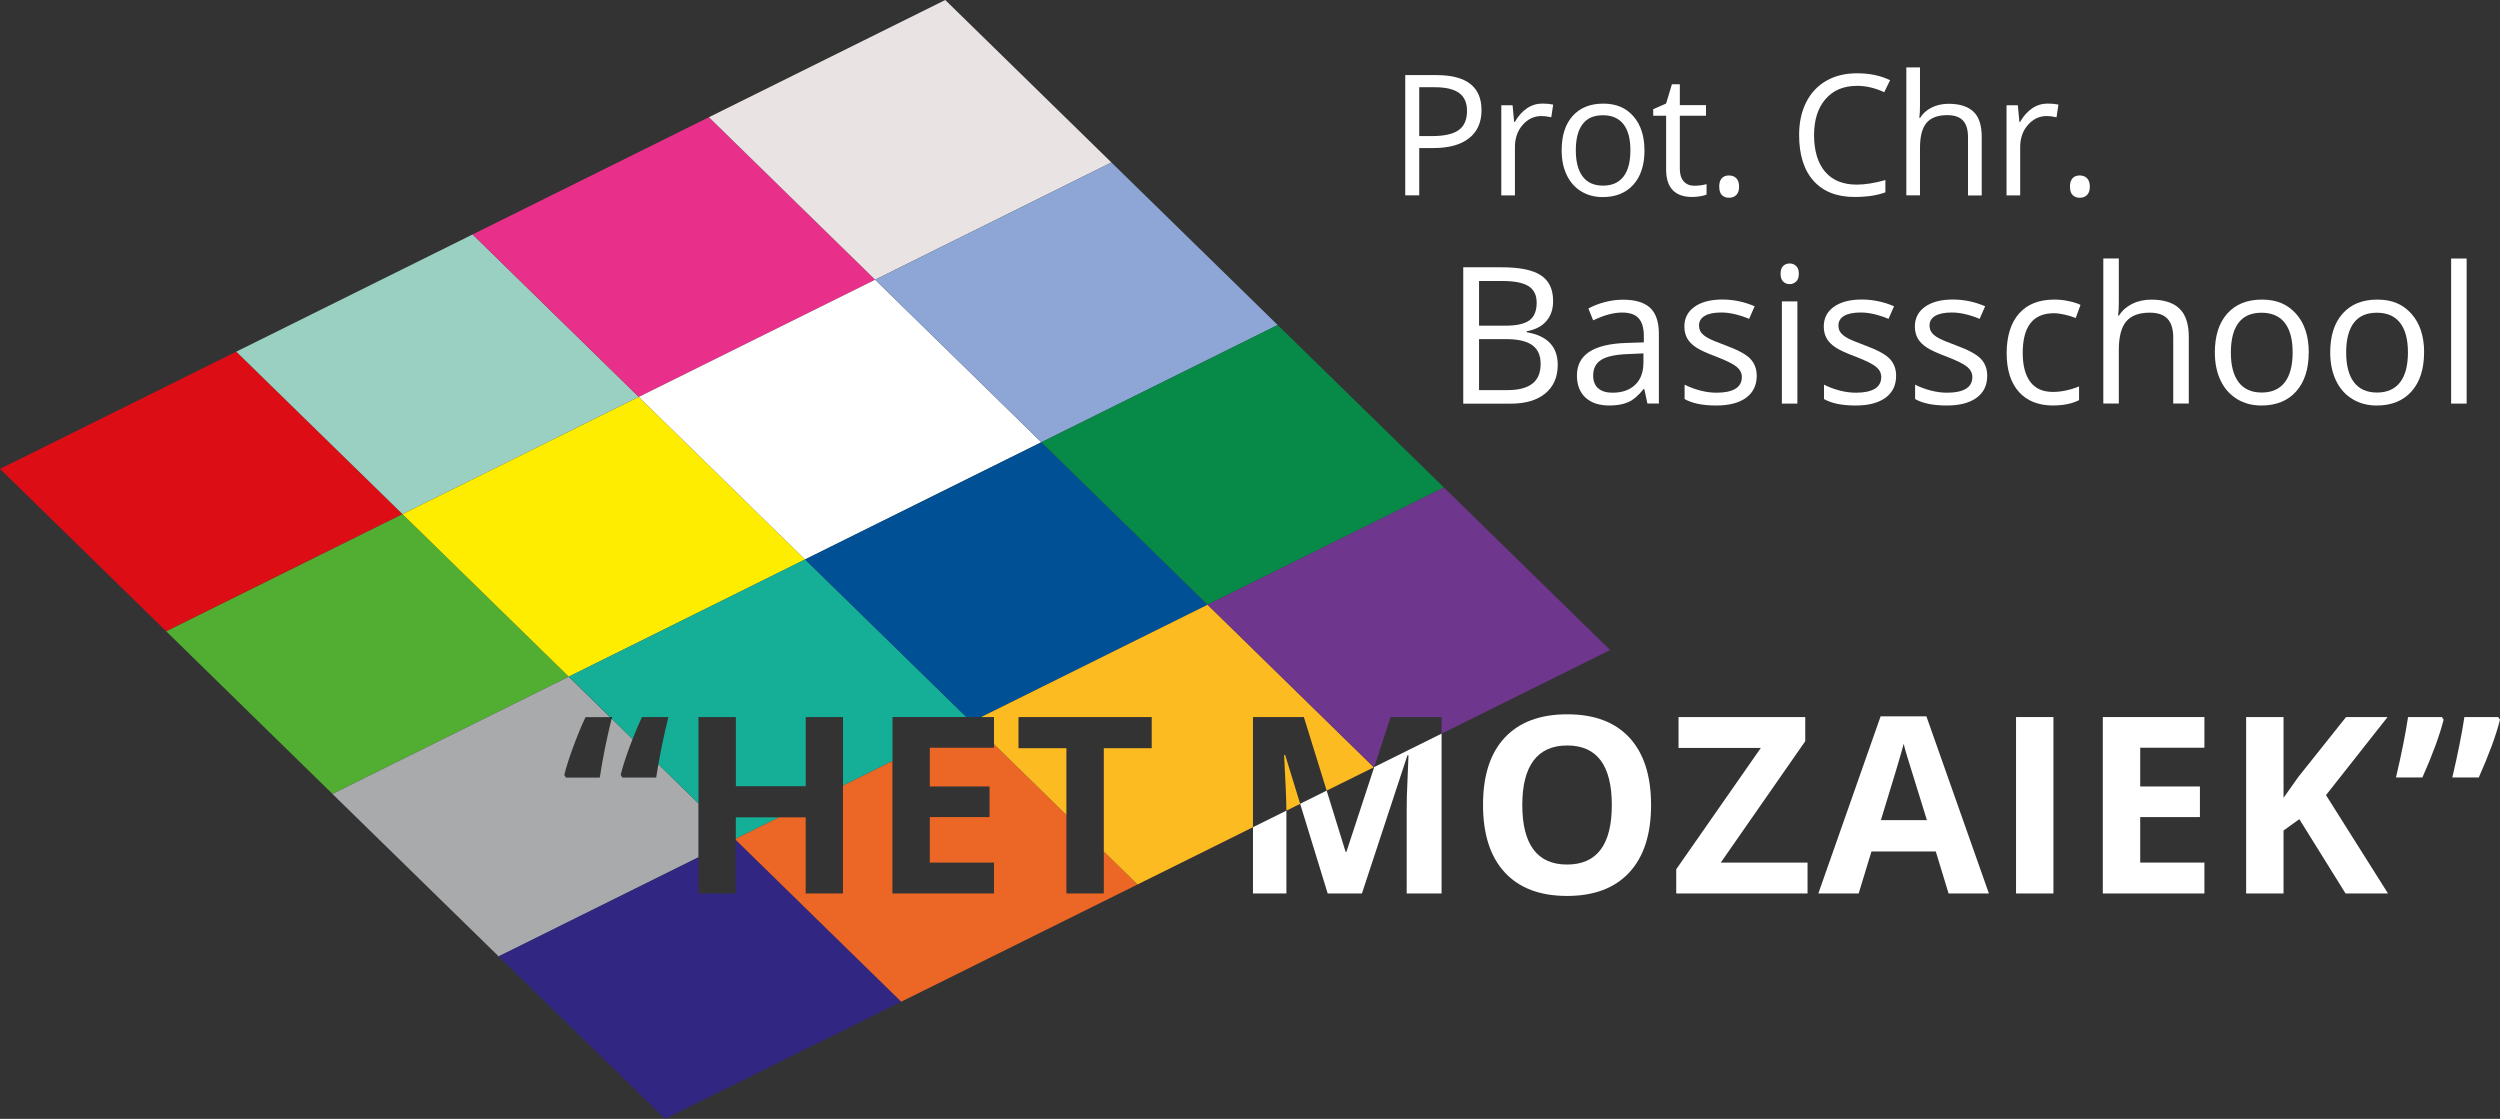 <?xml version="1.0" encoding="UTF-8"?>
<svg id="Laag_2" data-name="Laag 2" xmlns="http://www.w3.org/2000/svg" viewBox="0 0 445.12 199.21">
  <rect x="0" y="0" width="445.12" height="199.21" fill="#333333" stroke="none"/>
  <defs>
    <style>
      .cls-1 {
        fill: #6e368c;
      }

      .cls-2 {
        fill: #ec6726;
      }

      .cls-3 {
        fill: #a8aaab;
      }

      .cls-4 {
        fill: #ffed00;
      }

      .cls-5 {
        fill: none;
      }

      .cls-6 {
        fill: #52ae32;
      }

      .cls-7 {
        fill: #e9e4e3;
      }

      .cls-8 {
        fill: #fbbb21;
      }

      .cls-9 {
        fill: #dc0d15;
      }

      .cls-10 {
        fill: #99d0c1;
      }

      .cls-11 {
        fill: #15af97;
      }

      .cls-12 {
        fill: #e8308a;
      }

      .cls-13 {
        fill: #078a47;
      }

      .cls-14 {
        fill: #8da6d6;
      }

      .cls-15 {
        fill: #fff;
      }

      .cls-16 {
        fill: #005095;
      }

      .cls-17 {
        fill: #312783;
      }
    </style>
  </defs>
  <g id="Laag_1-2" data-name="Laag 1">
    <g>
      <path class="cls-15" d="M263.78,19.61c0,2.17-.74,3.84-2.22,5-1.48,1.17-3.6,1.75-6.35,1.75h-2.52v8.42h-2.49V13.37h5.55c5.35,0,8.03,2.08,8.03,6.24ZM252.69,24.23h2.24c2.21,0,3.8-.36,4.79-1.07s1.48-1.86,1.48-3.43c0-1.42-.46-2.47-1.39-3.16s-2.37-1.04-4.34-1.04h-2.78v8.7Z"/>
      <path class="cls-15" d="M274.62,18.44c.71,0,1.35.06,1.92.18l-.34,2.26c-.66-.15-1.25-.22-1.76-.22-1.3,0-2.41.53-3.33,1.58s-1.38,2.37-1.38,3.94v8.61h-2.43v-16.05h2.01l.28,2.97h.12c.6-1.04,1.31-1.85,2.15-2.42s1.76-.85,2.77-.85Z"/>
      <path class="cls-15" d="M292.8,26.75c0,2.62-.66,4.66-1.98,6.13-1.32,1.47-3.14,2.21-5.46,2.21-1.44,0-2.71-.34-3.82-1.01s-1.97-1.64-2.58-2.9-.91-2.73-.91-4.42c0-2.62.65-4.66,1.96-6.12,1.31-1.46,3.12-2.19,5.45-2.19s4.03.75,5.35,2.24,1.98,3.52,1.98,6.06ZM280.57,26.75c0,2.05.41,3.61,1.23,4.69s2.03,1.61,3.62,1.61,2.8-.53,3.63-1.6c.83-1.07,1.24-2.63,1.24-4.69s-.41-3.59-1.24-4.65c-.83-1.06-2.04-1.59-3.66-1.59s-2.79.52-3.6,1.57-1.22,2.6-1.22,4.67Z"/>
      <path class="cls-15" d="M301.65,33.07c.43,0,.84-.03,1.25-.09s.72-.13.95-.2v1.86c-.26.13-.65.23-1.16.31s-.97.12-1.38.12c-3.11,0-4.66-1.64-4.66-4.91v-9.55h-2.3v-1.17l2.3-1.01,1.03-3.43h1.41v3.72h4.66v1.89h-4.66v9.45c0,.97.23,1.71.69,2.23s1.09.78,1.89.78Z"/>
      <path class="cls-15" d="M306.1,33.24c0-.65.15-1.15.45-1.49.3-.34.73-.51,1.28-.51s1.01.17,1.33.51c.32.34.48.83.48,1.49s-.16,1.12-.48,1.46-.76.51-1.32.51c-.5,0-.91-.15-1.24-.46-.33-.31-.49-.81-.49-1.52Z"/>
      <path class="cls-15" d="M330.6,15.29c-2.35,0-4.21.78-5.57,2.35-1.36,1.57-2.04,3.71-2.04,6.44s.66,4.97,1.97,6.5,3.19,2.29,5.62,2.29c1.49,0,3.2-.27,5.11-.81v2.18c-1.48.56-3.32.83-5.49.83-3.15,0-5.59-.96-7.3-2.87s-2.57-4.63-2.57-8.16c0-2.21.41-4.14,1.24-5.8s2.02-2.94,3.57-3.84,3.39-1.35,5.5-1.35c2.25,0,4.21.41,5.89,1.23l-1.05,2.14c-1.62-.76-3.24-1.14-4.86-1.14Z"/>
      <path class="cls-15" d="M350.4,34.79v-10.39c0-1.31-.3-2.29-.89-2.93s-1.53-.97-2.8-.97c-1.69,0-2.92.46-3.7,1.38s-1.16,2.42-1.16,4.51v8.39h-2.43V12h2.43v6.9c0,.83-.04,1.52-.12,2.07h.15c.48-.77,1.16-1.38,2.04-1.82.88-.44,1.89-.67,3.03-.67,1.96,0,3.43.47,4.42,1.4.98.93,1.47,2.42,1.47,4.45v10.47h-2.43Z"/>
      <path class="cls-15" d="M364.58,18.44c.71,0,1.35.06,1.92.18l-.34,2.26c-.66-.15-1.25-.22-1.76-.22-1.3,0-2.41.53-3.33,1.58s-1.38,2.37-1.38,3.94v8.61h-2.43v-16.05h2.01l.28,2.97h.12c.6-1.04,1.31-1.85,2.15-2.42s1.76-.85,2.77-.85Z"/>
      <path class="cls-15" d="M368.55,33.24c0-.65.15-1.15.45-1.49.3-.34.73-.51,1.28-.51s1.01.17,1.33.51c.32.34.48.83.48,1.49s-.16,1.12-.48,1.46-.76.51-1.32.51c-.5,0-.91-.15-1.24-.46-.33-.31-.49-.81-.49-1.52Z"/>
    </g>
    <g>
      <path class="cls-15" d="M260.52,47.59h6.86c3.22,0,5.55.48,6.99,1.44,1.44.96,2.16,2.48,2.16,4.57,0,1.44-.4,2.63-1.2,3.56-.8.94-1.97,1.54-3.51,1.82v.17c3.69.63,5.53,2.57,5.53,5.81,0,2.17-.73,3.86-2.2,5.08s-3.52,1.83-6.15,1.83h-8.47v-24.27ZM263.34,57.99h4.65c1.99,0,3.42-.31,4.3-.94.87-.63,1.31-1.68,1.31-3.16,0-1.36-.49-2.34-1.46-2.95-.97-.6-2.52-.91-4.65-.91h-4.15v7.95ZM263.34,60.38v9.08h5.06c1.96,0,3.43-.38,4.42-1.14.99-.76,1.49-1.94,1.49-3.56,0-1.5-.51-2.61-1.52-3.32s-2.55-1.06-4.62-1.06h-4.83Z"/>
      <path class="cls-15" d="M293.32,71.86l-.55-2.59h-.13c-.91,1.14-1.81,1.91-2.71,2.32-.9.4-2.03.61-3.38.61-1.8,0-3.22-.46-4.24-1.39s-1.54-2.25-1.54-3.97c0-3.67,2.94-5.6,8.82-5.78l3.09-.1v-1.13c0-1.43-.31-2.48-.92-3.16-.61-.68-1.6-1.02-2.95-1.02-1.52,0-3.23.46-5.15,1.39l-.85-2.11c.9-.49,1.88-.87,2.95-1.15s2.14-.42,3.21-.42c2.17,0,3.78.48,4.82,1.44s1.57,2.51,1.57,4.63v12.42h-2.04ZM287.1,69.92c1.71,0,3.06-.47,4.04-1.41s1.47-2.26,1.47-3.95v-1.64l-2.76.12c-2.19.08-3.77.42-4.74,1.02-.97.6-1.45,1.54-1.45,2.81,0,1,.3,1.75.9,2.27s1.45.78,2.53.78Z"/>
      <path class="cls-15" d="M312.78,66.9c0,1.69-.63,3-1.89,3.92s-3.03,1.38-5.31,1.38c-2.41,0-4.29-.38-5.64-1.15v-2.56c.87.44,1.81.79,2.81,1.05s1.97.38,2.9.38c1.44,0,2.54-.23,3.32-.69.77-.46,1.16-1.16,1.16-2.1,0-.71-.31-1.31-.92-1.82-.61-.5-1.81-1.1-3.59-1.79-1.69-.63-2.9-1.18-3.61-1.65-.71-.47-1.25-1-1.59-1.6s-.52-1.31-.52-2.14c0-1.48.6-2.65,1.81-3.51,1.21-.86,2.86-1.29,4.96-1.29,1.96,0,3.87.4,5.74,1.2l-.98,2.24c-1.83-.75-3.48-1.13-4.96-1.13-1.31,0-2.29.21-2.96.61s-1,.97-1,1.69c0,.49.12.9.37,1.25s.65.67,1.2.98c.55.31,1.62.76,3.19,1.34,2.16.79,3.62,1.58,4.37,2.37s1.14,1.8,1.14,3Z"/>
      <path class="cls-15" d="M317.03,48.74c0-.63.15-1.09.46-1.39.31-.29.7-.44,1.16-.44s.82.15,1.15.45c.32.3.48.76.48,1.38s-.16,1.08-.48,1.39c-.32.3-.7.46-1.15.46-.46,0-.85-.15-1.16-.46-.31-.3-.46-.77-.46-1.39ZM320.02,71.86h-2.76v-18.2h2.76v18.2Z"/>
      <path class="cls-15" d="M337.6,66.9c0,1.69-.63,3-1.89,3.92s-3.03,1.38-5.31,1.38c-2.41,0-4.29-.38-5.64-1.15v-2.56c.87.44,1.81.79,2.81,1.05s1.97.38,2.9.38c1.44,0,2.54-.23,3.32-.69.77-.46,1.16-1.16,1.16-2.1,0-.71-.31-1.31-.92-1.82-.61-.5-1.81-1.1-3.59-1.79-1.69-.63-2.9-1.18-3.61-1.65-.71-.47-1.25-1-1.59-1.6s-.52-1.31-.52-2.14c0-1.48.6-2.65,1.81-3.51,1.21-.86,2.86-1.29,4.96-1.29,1.96,0,3.87.4,5.74,1.2l-.98,2.24c-1.83-.75-3.48-1.13-4.96-1.13-1.31,0-2.29.21-2.96.61s-1,.97-1,1.69c0,.49.12.9.37,1.25s.65.67,1.2.98c.55.31,1.62.76,3.19,1.34,2.16.79,3.62,1.58,4.37,2.37s1.14,1.8,1.14,3Z"/>
      <path class="cls-15" d="M353.82,66.9c0,1.69-.63,3-1.89,3.92s-3.03,1.38-5.31,1.38c-2.41,0-4.29-.38-5.64-1.15v-2.56c.87.44,1.81.79,2.81,1.05s1.97.38,2.9.38c1.44,0,2.54-.23,3.32-.69.77-.46,1.16-1.16,1.16-2.1,0-.71-.31-1.31-.92-1.82-.61-.5-1.81-1.1-3.59-1.79-1.69-.63-2.9-1.18-3.61-1.65-.71-.47-1.25-1-1.59-1.6s-.52-1.31-.52-2.14c0-1.48.6-2.65,1.81-3.51,1.21-.86,2.86-1.29,4.96-1.29,1.96,0,3.87.4,5.74,1.2l-.98,2.24c-1.83-.75-3.48-1.13-4.96-1.13-1.31,0-2.29.21-2.96.61s-1,.97-1,1.69c0,.49.12.9.37,1.25s.65.67,1.2.98c.55.31,1.62.76,3.19,1.34,2.16.79,3.62,1.58,4.37,2.37s1.14,1.8,1.14,3Z"/>
      <path class="cls-15" d="M365.57,72.2c-2.63,0-4.67-.81-6.12-2.43-1.44-1.62-2.17-3.92-2.17-6.88s.73-5.4,2.2-7.06,3.56-2.49,6.27-2.49c.87,0,1.75.09,2.62.28.87.19,1.56.41,2.06.66l-.85,2.34c-.61-.24-1.27-.45-1.99-.61-.72-.16-1.36-.24-1.91-.24-3.7,0-5.54,2.36-5.54,7.07,0,2.24.45,3.95,1.35,5.15s2.24,1.79,4.01,1.79c1.52,0,3.07-.33,4.67-.98v2.44c-1.22.63-2.75.95-4.6.95Z"/>
      <path class="cls-15" d="M386.94,71.86v-11.77c0-1.48-.34-2.59-1.01-3.32-.68-.73-1.73-1.1-3.17-1.1-1.92,0-3.31.52-4.19,1.56s-1.32,2.75-1.32,5.11v9.51h-2.76v-25.83h2.76v7.82c0,.94-.04,1.72-.13,2.34h.17c.54-.87,1.31-1.56,2.32-2.07,1-.5,2.14-.76,3.43-.76,2.22,0,3.89.53,5,1.59,1.11,1.06,1.67,2.74,1.67,5.04v11.87h-2.76Z"/>
      <path class="cls-15" d="M411.06,62.75c0,2.97-.75,5.28-2.24,6.95-1.49,1.67-3.56,2.5-6.19,2.5-1.63,0-3.07-.38-4.33-1.15s-2.24-1.86-2.92-3.29c-.69-1.43-1.03-3.1-1.03-5.01,0-2.97.74-5.28,2.22-6.93,1.48-1.66,3.54-2.48,6.18-2.48s4.57.85,6.07,2.54c1.5,1.69,2.25,3.98,2.25,6.87ZM397.2,62.75c0,2.32.46,4.09,1.39,5.31s2.3,1.83,4.1,1.83,3.17-.61,4.11-1.82c.93-1.21,1.4-2.99,1.4-5.32s-.47-4.07-1.4-5.27c-.94-1.2-2.32-1.8-4.14-1.8s-3.17.59-4.08,1.78-1.38,2.95-1.38,5.3Z"/>
      <path class="cls-15" d="M431.6,62.75c0,2.97-.75,5.28-2.24,6.95-1.49,1.67-3.56,2.5-6.19,2.5-1.63,0-3.07-.38-4.33-1.15s-2.24-1.86-2.92-3.29-1.03-3.1-1.03-5.01c0-2.97.74-5.28,2.22-6.93,1.48-1.66,3.54-2.48,6.18-2.48s4.57.85,6.07,2.54c1.5,1.69,2.25,3.98,2.25,6.87ZM417.73,62.75c0,2.32.46,4.09,1.39,5.31s2.3,1.83,4.1,1.83,3.17-.61,4.11-1.82c.93-1.21,1.4-2.99,1.4-5.32s-.47-4.07-1.4-5.27c-.94-1.2-2.32-1.8-4.14-1.8s-3.17.59-4.08,1.78-1.38,2.95-1.38,5.3Z"/>
      <path class="cls-15" d="M439.18,71.86h-2.76v-25.83h2.76v25.83Z"/>
    </g>
    <path class="cls-5" d="M338.95,132.42c-.47,1.83-1.83,6.37-4.06,13.6h8.19c-2.11-6.78-3.29-10.61-3.56-11.49-.27-.89-.46-1.59-.57-2.11Z"/>
    <polygon class="cls-5" points="172.05 127.67 172.05 127.67 143.34 99.61 185.42 78.74 185.41 78.74 143.34 99.61 113.74 70.67 71.67 91.54 113.74 70.67 143.34 99.61 101.27 120.48 101.27 120.48 143.34 99.61 172.05 127.67"/>
    <path class="cls-5" d="M279.05,132.72c-2.65,0-4.65.89-5.99,2.67-1.35,1.78-2.02,4.43-2.02,7.94s.67,6.15,2,7.93c1.33,1.78,3.32,2.66,5.97,2.66,5.31,0,7.97-3.53,7.97-10.59s-2.64-10.61-7.93-10.61Z"/>
    <polygon class="cls-5" points="236.21 140.77 239.59 151.69 239.71 151.69 244.68 136.57 244.61 136.61 236.21 140.77"/>
    <polygon class="cls-9" points="42.07 62.61 0 83.48 29.6 112.41 71.67 91.54 42.07 62.61"/>
    <polygon class="cls-10" points="113.74 70.67 84.15 41.74 42.07 62.61 71.67 91.54 113.74 70.67"/>
    <polygon class="cls-12" points="155.82 49.8 126.22 20.87 84.15 41.74 113.74 70.67 155.82 49.8"/>
    <polygon class="cls-7" points="197.89 28.93 168.3 0 126.22 20.87 155.82 49.8 197.89 28.93"/>
    <polygon class="cls-6" points="71.67 91.54 29.6 112.41 59.19 141.35 101.27 120.48 71.67 91.54"/>
    <polygon class="cls-4" points="113.74 70.67 71.67 91.54 101.27 120.48 143.34 99.61 113.74 70.67"/>
    <polygon class="cls-15" points="185.41 78.74 155.82 49.8 113.74 70.67 143.34 99.61 185.41 78.74"/>
    <polygon class="cls-14" points="185.41 78.74 227.49 57.87 197.89 28.93 155.82 49.8 185.41 78.74"/>
    <path class="cls-3" d="M124.35,143.04l-7.13-6.97c-.14.8-.27,1.59-.39,2.37h-6.02l-.3-.47c.32-1.3.83-2.94,1.56-4.91.18-.5.37-.99.56-1.47l-3.73-3.64c-.91,3.72-1.62,7.22-2.11,10.5h-6.02l-.3-.47c.32-1.3.83-2.94,1.56-4.91.72-1.97,1.46-3.76,2.22-5.38h4.37l-7.36-7.2h0s-42.07,20.87-42.07,20.87l29.6,28.93,35.56-17.64v-9.6Z"/>
    <path class="cls-11" d="M108.96,127.67c-.02.09-.04.18-.06.27l3.73,3.64c.55-1.4,1.1-2.7,1.67-3.91h4.71c-.73,2.94-1.32,5.74-1.78,8.4l7.13,6.97v-15.37h6.66v12.31h12.44v-12.31h6.64v12.2l8.81-4.37v-7.84h13.15l-28.71-28.06-42.07,20.87,7.36,7.2h.34Z"/>
    <polygon class="cls-11" points="131.01 149.34 138.69 145.53 131.01 145.53 131.01 149.34"/>
    <rect class="cls-11" x="110.76" y="127.16" height="5.21"/>
    <rect class="cls-11" x="120.78" y="134.57" height="9.97"/>
    <rect class="cls-11" x="104.95" y="118.93" height="10.29"/>
    <polygon class="cls-16" points="143.34 99.61 172.05 127.67 174.69 127.67 215.01 107.67 185.42 78.74 143.34 99.61"/>
    <polygon class="cls-13" points="185.42 78.74 185.42 78.74 215.01 107.67 257.09 86.8 227.49 57.87 185.41 78.74 185.42 78.74"/>
    <polygon class="cls-13" points="185.42 78.74 215.01 107.67 185.42 78.74 185.42 78.74"/>
    <polygon class="cls-17" points="131.01 159.08 124.35 159.08 124.35 152.64 88.79 170.28 118.39 199.21 160.46 178.35 131.01 149.55 131.01 159.08"/>
    <polygon class="cls-2" points="196.53 159.08 189.87 159.08 189.87 145.1 176.98 132.5 176.98 133.13 165.55 133.13 165.55 140.03 176.19 140.03 176.19 145.48 165.55 145.48 165.55 153.58 176.98 153.58 176.98 159.08 158.89 159.08 158.89 135.51 150.09 139.88 150.09 159.08 143.45 159.08 143.45 145.53 138.69 145.53 131.01 149.34 131.01 149.55 160.46 178.35 202.53 157.48 196.53 151.61 196.53 159.08"/>
    <rect class="cls-2" x="154.49" y="132.78" height="9.83"/>
    <rect class="cls-2" x="134.85" y="143.14" height="8.58"/>
    <path class="cls-8" d="M228.63,134.44c.27,4.89.4,8.17.41,9.89l2.45-1.21-2.66-8.68h-.19Z"/>
    <polygon class="cls-8" points="232.15 127.67 236.21 140.77 244.61 136.61 215.01 107.67 174.69 127.67 176.98 127.67 176.98 132.5 189.87 145.1 189.87 133.22 181.34 133.22 181.34 127.67 205.06 127.67 205.06 133.22 196.53 133.22 196.53 151.61 202.53 157.48 223.09 147.28 223.09 127.67 232.15 127.67"/>
    <polygon class="cls-1" points="244.61 136.61 244.68 136.57 247.6 127.67 256.67 127.67 256.67 130.63 286.68 115.74 257.09 86.8 215.01 107.67 244.61 136.61"/>
    <path class="cls-15" d="M223.09,159.08h5.95v-14.61s0-.1,0-.14l-5.95,2.95v11.8Z"/>
    <polygon class="cls-15" points="374.4 159.08 392.49 159.08 392.49 153.58 381.06 153.58 381.06 145.48 391.69 145.48 391.69 140.03 381.06 140.03 381.06 133.13 392.49 133.13 392.49 127.67 374.4 127.67 374.4 159.08"/>
    <path class="cls-15" d="M428.75,127.67c-.44,2.94-1.16,6.53-2.15,10.76h4.7c1.8-4.04,3.06-7.47,3.78-10.29l-.3-.47h-6.04Z"/>
    <path class="cls-15" d="M244.68,136.57l-4.96,15.12h-.13l-3.38-10.92-4.72,2.34,4.9,15.97h6.1l8.1-24.6h.19c-.17,3.95-.27,6.39-.29,7.3-.02.92-.03,1.73-.03,2.43v14.87h6.21v-28.46l-11.99,5.95Z"/>
    <polygon class="cls-15" points="425.1 127.67 417.71 127.67 409.2 138.35 406.58 142.05 406.58 127.67 399.92 127.67 399.92 159.08 406.58 159.08 406.58 147.87 409.39 145.85 417.62 159.08 425.18 159.08 414.14 141.57 425.1 127.67"/>
    <polygon class="cls-15" points="321.42 131.97 321.42 127.67 298.86 127.67 298.86 133.17 313.51 133.17 298.45 154.77 298.45 159.08 321.83 159.08 321.83 153.58 306.38 153.58 321.42 131.97"/>
    <path class="cls-15" d="M279.05,127.18c-4.83,0-8.53,1.38-11.12,4.14-2.59,2.76-3.88,6.75-3.88,11.98s1.29,9.24,3.87,12.03c2.58,2.79,6.27,4.19,11.09,4.19s8.51-1.4,11.09-4.19c2.58-2.79,3.87-6.79,3.87-11.99s-1.28-9.21-3.84-11.99c-2.56-2.78-6.25-4.17-11.07-4.17ZM279.01,153.93c-2.65,0-4.64-.89-5.97-2.66-1.33-1.78-2-4.42-2-7.93s.67-6.15,2.02-7.94c1.35-1.78,3.34-2.67,5.99-2.67,5.28,0,7.93,3.54,7.93,10.61s-2.66,10.59-7.97,10.59Z"/>
    <path class="cls-15" d="M444.8,127.67h-6.02c-.44,2.94-1.16,6.53-2.15,10.76h4.71c1.8-4.04,3.07-7.47,3.78-10.29l-.32-.47Z"/>
    <path class="cls-15" d="M334.84,127.54l-11.09,31.54h7.18l2.28-7.48h11.45l2.28,7.48h7.18l-11.13-31.54h-8.14ZM334.89,146.02c2.23-7.23,3.59-11.77,4.06-13.6.11.52.3,1.22.57,2.11.26.89,1.45,4.72,3.56,11.49h-8.19Z"/>
    <rect class="cls-15" x="358.95" y="127.67" width="6.66" height="31.41"/>
    <path class="cls-11" d="M108.63,127.67l.27.27c.02-.09.04-.18.06-.27h-.34Z"/>
    <path d="M108.63,127.67l.27.27c.02-.09.04-.18.06-.27h-.34Z"/>
    <rect class="cls-11" x="108.76" y="127.62" height=".38"/>
    <rect x="108.76" y="127.62" height=".38"/>
  </g>
</svg>